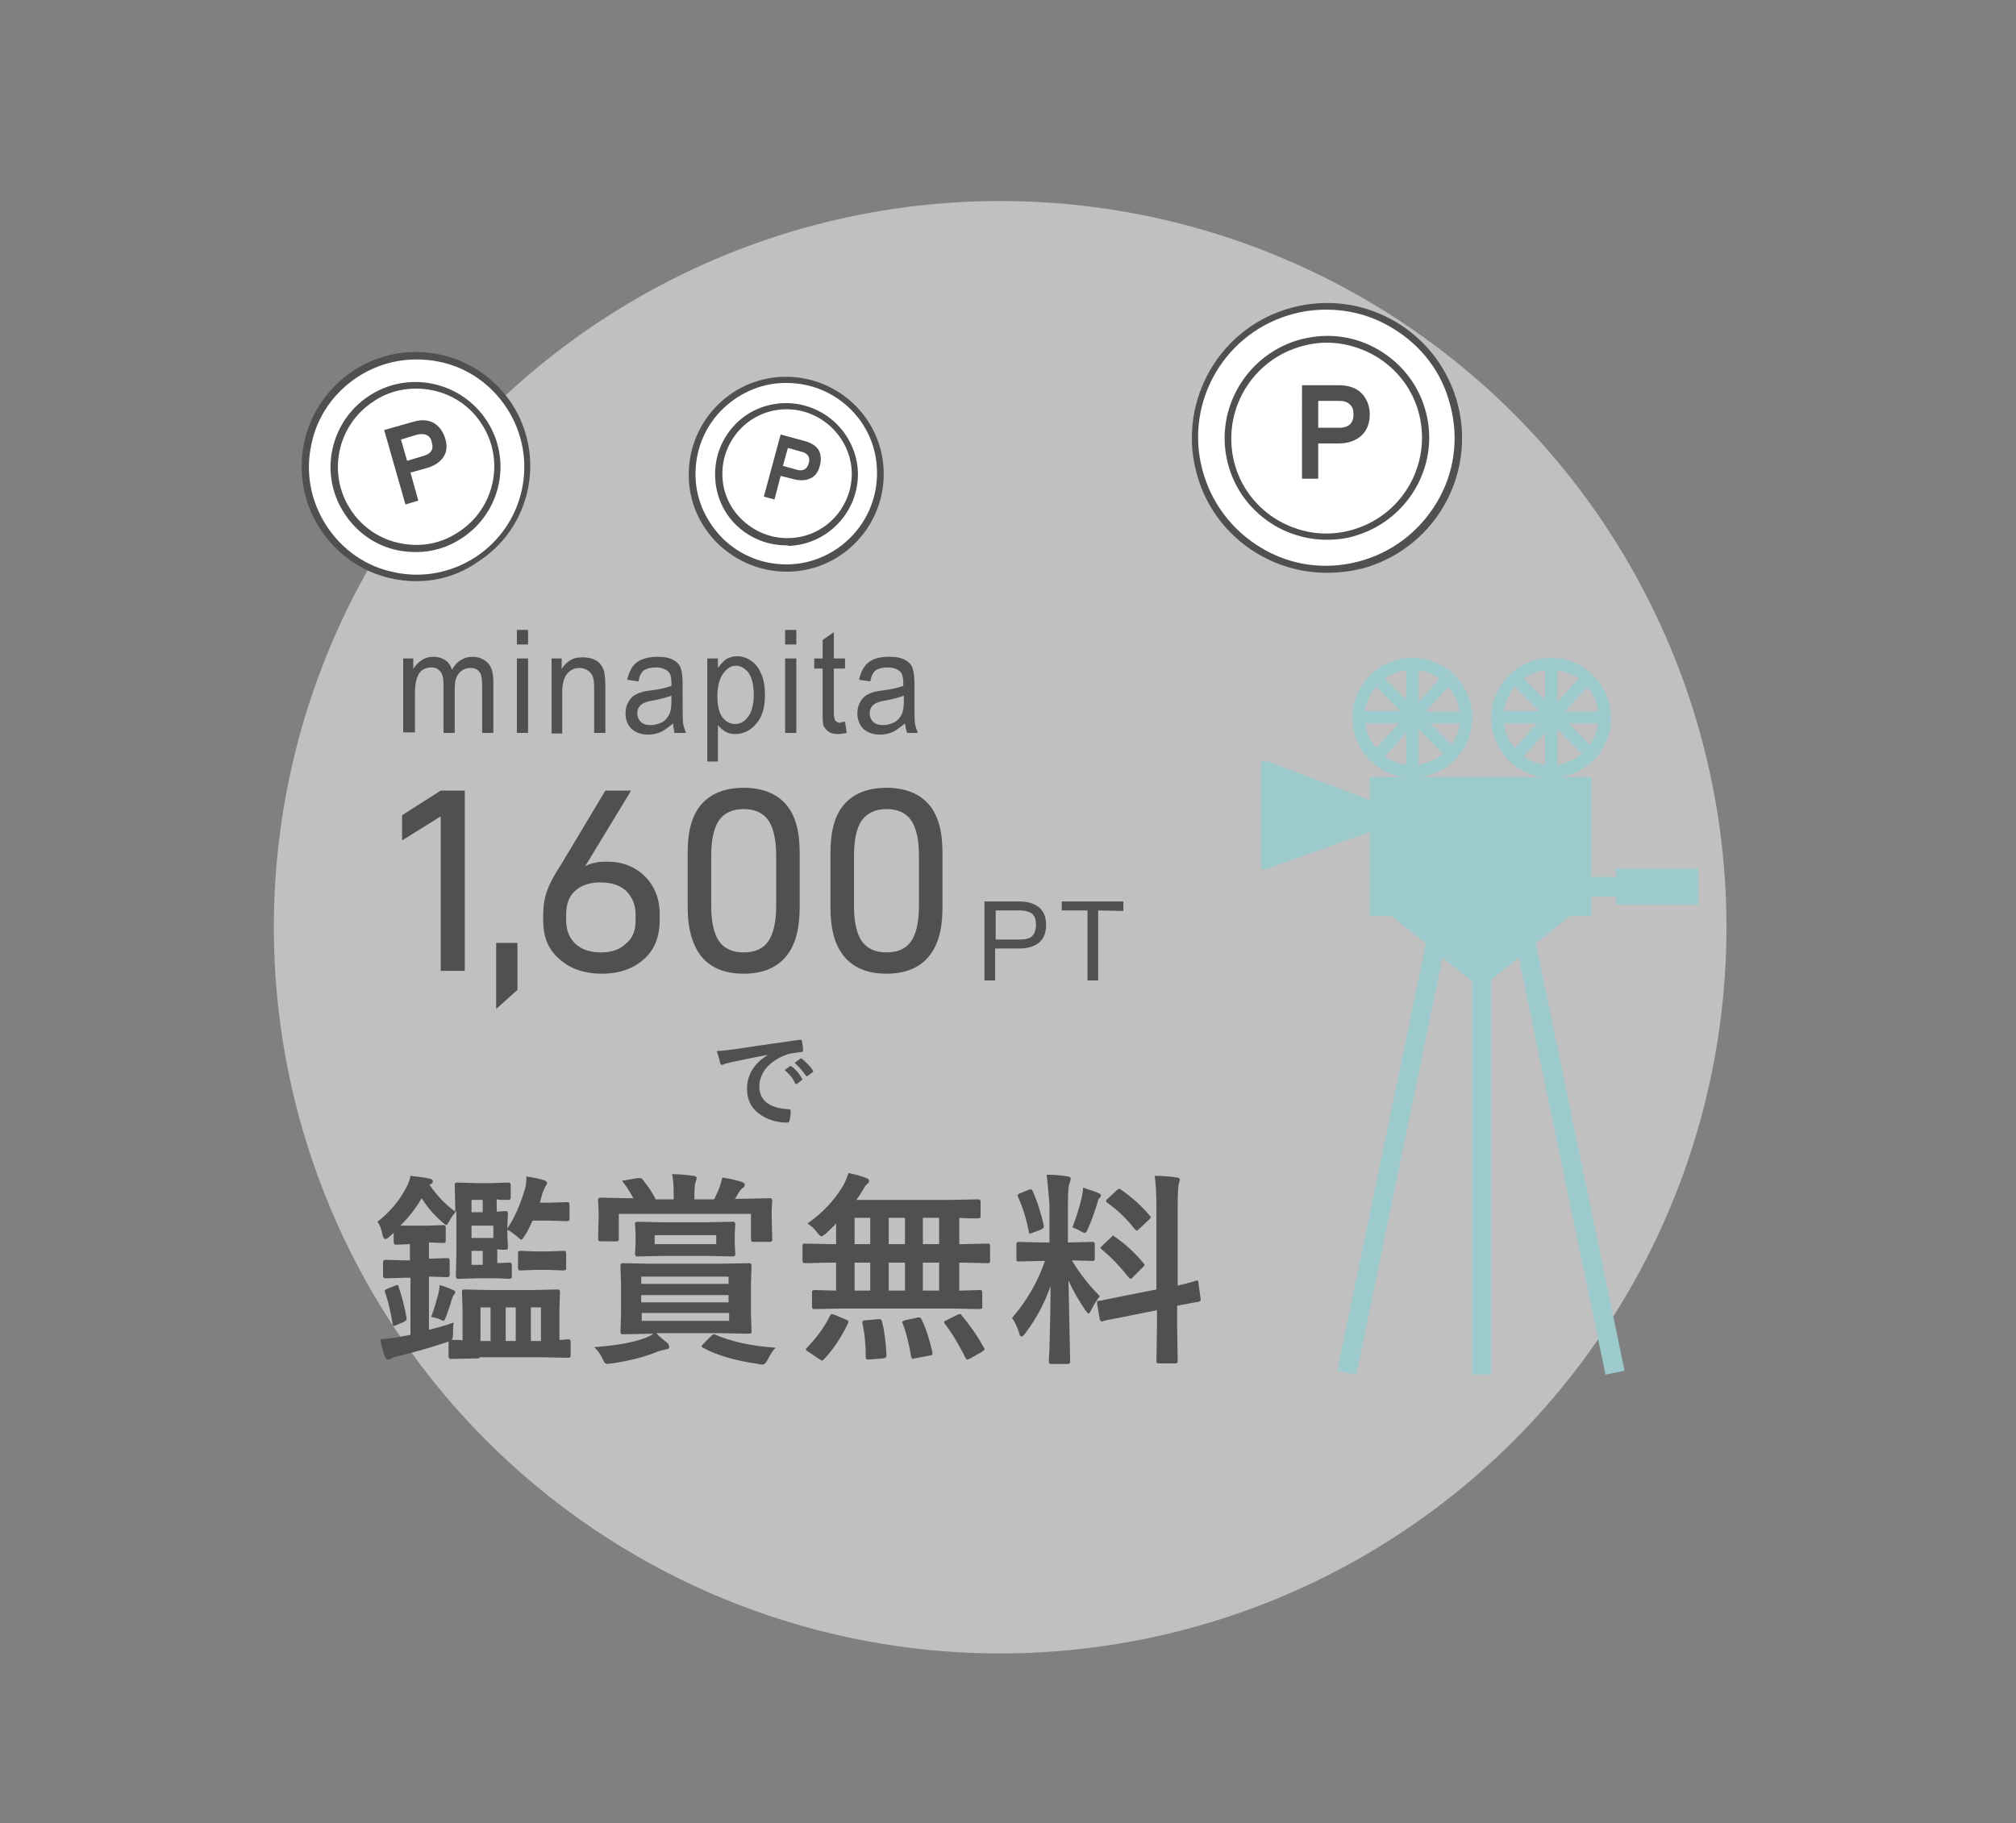 <svg version="1.1" id="_イヤー_1" xmlns="http://www.w3.org/2000/svg" x="0" y="0" viewBox="0 0 360 325.6" xml:space="preserve"><rect x="0" y="0" width="360" height="325.6" fill="#808080" stroke="none"/><style type="text/css">.st1{fill:#9ccacd}.st2{fill:#4f5151}.st3{fill:#fff}</style><circle cx="178.6" cy="165.6" r="129.7" opacity=".5" fill="#fff"/><path class="st1" d="M303.3 161.6v-6.5h-14.7v1.5h-4.4v-17.8h-39.6v4.1l-18.2-6.9v19.1l18.2-6.5v15h3.9l6.3 5.1h-.2l-15.8 76.1 3.4.7 15.4-74.5 5.3 4.3v70.2h3.4V175l4.9-4 15.5 74.5 3.4-.7-15.8-76.1h-.3l6.3-5.1h3.9v-3.5h4.4v1.5z"/><path class="st1" d="M277 117.5c-5.9 0-10.7 4.8-10.7 10.7s4.8 10.7 10.7 10.7c5.9 0 10.7-4.8 10.7-10.7-.1-5.9-4.8-10.7-10.7-10.7zm1.1 2.2c1.4.2 2.7.7 3.8 1.5l-3.8 4.2v-5.7zm-2.2 5.3l-3.8-3.8c1.1-.8 2.4-1.3 3.8-1.5v5.3zm0 11.6c-1.4-.2-2.7-.7-3.8-1.5l3.8-4.2v5.7zm2.2-6.4l4.4 4.4c-1.2 1-2.7 1.7-4.4 2v-6.4zm2-1h5.3c-.2 1.4-.7 2.7-1.5 3.8l-3.8-3.8zm5.3-2.1h-6l4-4.4c1.1 1.2 1.8 2.7 2 4.4zm-14.9-4.5l4.4 4.4h-6.4c.3-1.6 1-3.1 2-4.4zm-2 6.6h6l-4 4.4c-1.1-1.2-1.7-2.7-2-4.4zm-16.3-11.7c-5.9 0-10.7 4.8-10.7 10.7s4.8 10.7 10.7 10.7c5.9 0 10.7-4.8 10.7-10.7s-4.8-10.7-10.7-10.7zm1.1 2.2c1.4.2 2.7.7 3.8 1.5l-3.8 4.2v-5.7zm-2.2 5.3l-3.8-3.8c1.1-.8 2.4-1.3 3.8-1.5v5.3zm0 11.6c-1.4-.2-2.7-.7-3.8-1.5l3.8-4.2v5.7zm2.2-6.4l4.4 4.4c-1.2 1-2.7 1.7-4.4 2v-6.4zm2.1-1h5.3c-.2 1.4-.7 2.7-1.5 3.8l-3.8-3.8zm5.2-2.1h-6l4-4.4c1.2 1.2 1.8 2.7 2 4.4zm-14.9-4.5l4.4 4.4h-6.4c.3-1.6 1-3.1 2-4.4zm-1.9 6.6h6l-4 4.4c-1.1-1.2-1.8-2.7-2-4.4zm-18.6 6.8h1.2v19.2h-1.2z"/><path class="st2" d="M85.6 242.6l-5 .1c-.2 0-.3 0-.4-.1 0 0-.1-.2-.1-.3v-2.7l-.6.2c-2.4.8-5.1 1.6-8 2.3-.8.2-1.3.3-1.5.5-.2.1-.4.2-.6.2-.3 0-.5-.1-.6-.4-.3-.7-.6-1.7-.9-3.2 1.1-.1 2.4-.2 3.7-.5l1.7-.3v-10.2h-.9l-3.5.1c-.2 0-.3 0-.4-.1 0 0-.1-.2-.1-.3v-2.4c0-.2 0-.3.1-.4 0 0 .1-.1.3-.1l3.5.1h.9v-2.9l-2.5.1c-.2 0-.3 0-.3-.1s-.1-.2-.1-.4v-1.6l-.8.7c-.3.3-.6.4-.7.4-.2 0-.4-.3-.5-.8-.2-1-.5-1.8-.9-2.3 2.2-1.7 3.9-3.7 5.2-6.2.4-.7.6-1.4.7-2 1.5.2 2.7.3 3.4.5.4.1.6.2.6.5 0 .2-.1.4-.4.5-.1 0-.2.1-.2.1 1.3 1.9 2.8 3.5 4.6 4.8v-.4l-.1-4.3c0-.2 0-.3.1-.4s.2-.1.3-.1l3.5.1h2.6l3-.1c.2 0 .3 0 .4.1 0 0 .1.2.1.3v2.2c0 .2 0 .3-.1.4 0 0-.2.1-.4.1h-.6c-.4 0-.9 0-1.4-.1v2.2l1.5-.1c.2 0 .3 0 .4.1 0 0 .1.2.1.3l-.1 2.3v.4c1.3-1.9 2.3-4.3 3.1-6.9.2-.6.3-1.4.3-2.4 1.2.2 2.3.4 3.2.7.3.1.5.3.5.5 0 .1-.1.3-.3.6-.1.2-.3.6-.5 1.1l-.5 1.8H98l3.3-.1c.2 0 .3 0 .3.1s.1.2.1.3v2.6c0 .2 0 .3-.1.3s-.2.1-.3.1L98 218h-2.9c-.4.9-.8 1.8-1.4 2.7-.3.5-.5.7-.6.7s-.4-.2-.8-.6c-.5-.4-1-.8-1.7-1.2v.9l.1 2.3c0 .2 0 .3-.1.3 0 0-.1.1-.3.1h-.5c-.3 0-.7 0-1-.1v2.5l2.2-.1c.2 0 .3 0 .3.1 0 0 .1.2.1.3v2.1c0 .2 0 .3-.1.3s-.2.1-.3.1l-2.3-.1h-3.4l-3.5.1c-.2 0-.3 0-.3-.1s-.1-.2-.1-.3l.1-4.2v-7.5c-.6.7-1 1.2-1.2 1.7-.3.5-.5.8-.6.8s-.4-.2-.8-.6c-1.4-1.2-2.6-2.6-3.6-4.2-1.1 1.9-2.4 3.5-3.8 4.9h4.8l2.9-.1c.2 0 .4.1.4.4v2.3c0 .2 0 .3-.1.4 0 0-.1.1-.3.1l-2.6-.1v2.9l3.3-.1c.2 0 .3 0 .3.1 0 0 .1.2.1.4v2.4c0 .2 0 .3-.1.4 0 0-.2.1-.3.1l-3.3-.1v9.5c1.6-.4 3.1-.8 4.4-1.3-.1.8-.1 1.4-.1 2s-.1 1-.3 1.1h.7c.4 0 .9 0 1.3.1V234l-.1-3.2c0-.2 0-.3.1-.4s.2-.1.3-.1l4.6.1h7.4l4.6-.1c.2 0 .3 0 .4.1 0 0 .1.2.1.3l-.1 3.1v5.5c.4 0 .8 0 1.2-.1h.4c.2 0 .3 0 .3.1 0 0 .1.2.1.3v2.4c0 .2 0 .3-.1.4 0 0-.2.1-.3.1l-5-.1H85.6v.2zm-14.4-12.7c.5 1.4 1 3.2 1.4 5.5v.2c0 .2-.2.3-.5.5l-1.4.6c-.2.1-.4.1-.4.1-.1 0-.2-.1-.2-.4-.3-1.9-.7-3.7-1.3-5.5 0-.1-.1-.2-.1-.3s.1-.3.4-.4l1.5-.6c.2-.1.4-.1.4-.1.1.1.2.2.2.4zm5.8 5.3c.5-1.3.9-2.8 1.3-4.2.1-.5.2-1 .2-1.5 1 .3 1.8.6 2.4.9.3.1.4.2.4.4 0 .1-.1.3-.2.4-.2.2-.3.5-.4.8-.3 1.1-.7 2.2-1.1 3.3-.2.4-.3.6-.4.6s-.3-.1-.7-.3c-.5-.2-1-.3-1.5-.4zm7.2-18.7h2v-2.2h-2v2.2zm3.9 4.6v-2.2h-3.9v2.2h3.9zm-3.9 4.8h2v-2.5h-2v2.5zm1.6 13.6h1.8v-6h-1.8v6zm4.5 0h1.8v-6h-1.8v6zm10.3-16.1c.2 0 .3 0 .4.1 0 0 .1.2.1.3v2.7c0 .2 0 .3-.1.3 0 0-.2.1-.4.1l-2.7-.1h-2.3l-2.6.1c-.2 0-.3 0-.4-.1 0 0-.1-.2-.1-.3v-2.7c0-.2 0-.3.1-.3 0 0 .1-.1.3-.1l2.6.1H98l2.6-.1zm-4 10.1h-1.8v6h1.8v-6zm22.5 6.3c.3.2.4.5.4.8 0 .2-.2.4-.6.4-.4.1-.9.2-1.5.4-2.1.9-4.8 1.6-8.1 2.1-.4 0-.7.1-.8.1-.2 0-.4-.1-.5-.2-.1-.1-.2-.3-.4-.7-.4-.9-.9-1.6-1.5-2.1 3.9-.3 6.8-.8 8.7-1.5.7-.2 1.3-.5 1.9-.9h-.5l-5 .1c-.2 0-.3 0-.3-.1s-.1-.2-.1-.3l.1-3.3v-5.2l-.1-3.3c0-.2 0-.3.1-.4s.2-.1.3-.1l4.9.1h12.5l5.1-.1c.2 0 .3 0 .4.1 0 0 .1.2.1.3l-.1 3.3v5.2l.1 3.3c0 .2 0 .3-.1.3 0 0-.2.1-.4.1l-5.1-.1h-11.4c.5.6 1.2 1.1 1.9 1.7zm-7.5-29l2.3-.4h.4c.2 0 .3.1.4.2 1 1.2 1.8 2.4 2.4 3.6h3.2v-1c0-1.6-.1-2.8-.3-3.5 1.1 0 2.4.1 3.8.3.4 0 .6.2.6.4s-.1.5-.2.7c-.1.3-.2 1.1-.2 2.4v.7h3.5c.1-.1.4-.8.9-1.9.2-.6.4-1.2.6-2 1.2.2 2.3.4 3.5.8.3.1.5.3.5.5s-.1.4-.4.6c-.2.1-.4.4-.7.8-.2.4-.4.8-.7 1.1h1.3l4.9-.1c.2 0 .3 0 .4.1 0 0 .1.2.1.3l-.1 1.7v1.4l.1 3.8c0 .2 0 .3-.1.4 0 0-.2.1-.3.1h-2.9c-.2 0-.3 0-.4-.1 0 0-.1-.2-.1-.4v-4.5h-23.6v4.5c0 .2 0 .3-.1.3 0 0-.2.1-.3.1h-2.8c-.2 0-.3 0-.4-.1 0 0-.1-.2-.1-.3l.1-3.8v-1.1l-.1-2c0-.2 0-.3.1-.4 0 0 .2-.1.4-.1l4.8.1h1c-.6-1.1-1.2-2.1-1.8-2.8-.1-.1-.2-.2-.2-.3.1 0 .2-.1.5-.1zm14.6 7.5l4.6-.1c.2 0 .3 0 .4.1 0 0 .1.2.1.3l-.1 1.9v1.5l.1 1.9c0 .2 0 .3-.1.4 0 0-.2.1-.4.1l-4.6-.1h-7.7l-4.6.1c-.2 0-.3 0-.4-.1 0-.1-.1-.2-.1-.4l.1-1.9v-1.5l-.1-1.9c0-.2 0-.3.1-.3s.2-.1.3-.1l4.6.1h7.8zm-11.7 9.7v1.3h15.6V228h-15.6zm0 4.6h15.6v-1.3h-15.6v1.3zm15.7 3.3v-1.4h-15.6v1.4h15.6zm-13.3-15.3v1.6h11v-1.6h-11zm10.9 17.8c2.8 1.2 6.3 2 10.7 2.3-.4.4-.9 1.1-1.4 2.1-.3.6-.6.9-.9.9-.2 0-.5 0-.8-.1-4.2-.6-7.5-1.6-9.9-2.9-.2-.1-.2-.2-.2-.3s.1-.2.3-.4l1.4-1.4c.2-.2.4-.3.5-.3.1 0 .2 0 .3.1zm22.5-4.7l-4.8.1c-.2 0-.3 0-.4-.1 0 0-.1-.2-.1-.3v-2.6c0-.2 0-.3.1-.3s.2-.1.3-.1l3.9.1v-5h-1.1l-4.5.1c-.2 0-.4-.1-.4-.4v-2.7c0-.3.1-.4.4-.4l4.5.1h1.1v-3.7c-.5.6-1.1 1.1-1.8 1.8-.4.3-.7.5-.8.5-.2 0-.4-.2-.8-.7-.5-.7-1.1-1.2-1.7-1.6 2.6-1.8 4.8-4.1 6.4-6.8.4-.8.7-1.5.9-2.2 1.1.2 2.2.5 3.2.9.3.1.5.3.5.5s-.1.4-.3.5c-.2.2-.5.5-.8 1.1-.4.7-.8 1.3-1.2 1.8h16.7l5-.1c.2 0 .3 0 .4.1 0 0 .1.2.1.3v2.6c0 .2 0 .3-.1.3 0 0-.2.1-.4.1h-.4c-.9 0-1.8 0-2.9-.1v4.7h.6l4.5-.1c.3 0 .4.1.4.4v2.7c0 .3-.1.4-.4.4l-4.5-.1h-.6v5l3.7-.1c.2 0 .3 0 .3.1 0 0 .1.2.1.3v2.6c0 .2 0 .3-.1.3s-.2.1-.3.1l-4.9-.1h-19.8zm-2.1 1.3c.1-.2.2-.3.3-.3s.2 0 .5.1l2.1.9c.3.1.4.2.4.4 0 0 0 .1-.1.3-1.1 2.3-2.5 4.5-4.3 6.4-.1.1-.2.2-.3.2s-.2-.1-.4-.2l-2.1-1.4c-.2-.1-.4-.3-.4-.4 0-.1.1-.2.2-.3 1.7-1.8 3.1-3.6 4.1-5.7zm4.4-12.8h2.8v-4.7h-2.8v4.7zm0 8.3h2.8v-5h-2.8v5zm4.2 5.1h.3c.2 0 .3.1.4.4.4 1.6.7 3.6.8 6.1v.1c0 .2-.2.3-.5.4l-2.6.2h-.3c-.2 0-.3-.1-.3-.4 0-2.3-.2-4.3-.6-6.1v-.2c0-.2.2-.3.6-.3l2.2-.2zm1.9-13.4h2.9v-4.7h-2.9v4.7zm0 8.3h2.9v-5h-2.9v5zm5.9 5.2c.8 1.7 1.4 3.6 1.9 5.8v.3c0 .2-.2.3-.5.3l-2.6.5c-.2 0-.3.1-.4.1-.1 0-.2-.1-.3-.4-.4-2.4-.9-4.4-1.5-5.9 0-.1-.1-.2-.1-.3s.2-.2.5-.3l2.3-.5h.3c.2 0 .3.2.4.4zm.2-13.5h2.9v-4.7h-2.9v4.7zm0 8.3h2.9v-5h-2.9v5zm6.9 4.4c1.6 1.9 2.9 3.8 4 5.8.1.1.1.2.1.3s-.1.2-.4.4l-2.3 1.3c-.2.1-.3.1-.4.1-.1 0-.2-.1-.3-.3-1.1-2.2-2.3-4.3-3.7-6.1-.1-.1-.1-.2-.1-.3s.1-.2.4-.3l2-1c.2-.1.3-.1.4-.1.1-.1.2 0 .3.2zm15.2-25.1c1.3 0 2.6.1 3.7.3.4 0 .6.2.6.4s-.1.4-.2.8c-.2.3-.3 1.6-.3 3.7v6.9h.3l4-.1c.2 0 .3 0 .4.1s.1.2.1.3v2.6c0 .3-.1.4-.4.4l-3.7-.1c1.4 2.3 3 4.4 5 6.4-.5.6-1 1.4-1.5 2.4-.2.4-.4.7-.5.7s-.3-.2-.6-.6c-1.2-1.8-2.2-3.5-3-5.3l.3 14.4c0 .2 0 .3-.1.4 0 0-.2.1-.3.1h-3c-.2 0-.3 0-.3-.1 0 0-.1-.2-.1-.3s0-.8.1-2.2c.1-4.2.2-8 .2-11.3-1.1 3.1-2.6 5.9-4.5 8.4-.3.4-.5.6-.7.6s-.3-.2-.4-.6c-.4-1.2-.8-2.1-1.3-2.7 2.6-3 4.6-6.4 5.9-10.2h-.7l-4 .1c-.3 0-.4-.1-.4-.4v-2.6c0-.2 0-.3.1-.4s.2-.1.3-.1l4 .1h1.5V215c-.2-2-.3-3.7-.5-5.2zm-2.5 2.9c.9 2 1.5 4.1 2 6.2v.2c0 .2-.2.3-.5.5l-1.6.6c-.2.1-.4.1-.4.1-.1 0-.2-.1-.2-.4-.4-2.1-1-4.1-1.9-6.1 0-.1-.1-.2-.1-.3s.2-.3.5-.4l1.5-.6c.2-.1.3-.1.4-.1.1 0 .2.1.3.3zm7.1 6.5c.7-1.8 1.3-3.7 1.7-5.5.1-.6.2-1.1.2-1.6 1.5.5 2.4.8 2.8 1 .3.1.4.3.4.4 0 .2-.1.3-.2.4-.2.1-.3.4-.4.8-.4 1.3-.9 2.9-1.7 4.7-.2.5-.4.8-.6.8-.1 0-.4-.1-.7-.3-.5-.3-1-.5-1.5-.7zm9.4 12.2l5.6-1.1v-14.7c0-2.3-.1-4.2-.3-5.6 1.4 0 2.7.1 3.9.3.4 0 .6.2.6.4 0 .1-.1.3-.2.7-.1.3-.2 1.7-.2 4.1v14.1c.9-.2 1.7-.4 2.4-.6.1 0 .3-.1.6-.2.1 0 .2 0 .3-.1h.2c.1 0 .2.1.2.4l.4 2.9v.2c0 .1-.1.2-.4.3-.1 0-.5.1-1.2.2-.8.2-1.7.3-2.6.5v3.4l.1 6.4c0 .2 0 .3-.1.4 0 0-.2.1-.3.1h-3c-.2 0-.3 0-.3-.1 0 0-.1-.1-.1-.3l.1-6.3V234l-5 1c-1.4.3-2.6.5-3.6.7-.2 0-.5.1-.8.2-.2 0-.3.1-.3.1h-.2c-.1 0-.2-.1-.3-.3l-.5-2.9v-.3c0-.1.1-.2.4-.2.1 0 .3 0 .7-.1 1-.2 2.3-.5 3.9-.8zm-1.8-10.5c1.9 1.3 3.6 2.9 5.1 4.7.1.2.2.3.2.3 0 .1-.1.2-.3.4l-1.8 1.8c-.2.2-.3.3-.4.3-.1 0-.2-.1-.3-.2-1.6-2-3.2-3.7-4.8-5l-.3-.3c0-.1.1-.2.3-.4l1.7-1.6.3-.3c0 .1.1.2.3.3zm1-8.5c2.1 1.5 3.9 3.1 5.2 4.7.1.1.2.2.2.3s-.1.2-.3.4l-1.8 1.7c-.2.2-.4.3-.4.3s-.2-.1-.3-.2c-1.4-1.8-3.1-3.5-5-4.8-.1-.1-.2-.2-.2-.3s.1-.3.3-.4l1.6-1.5c.2-.2.4-.3.4-.3.1 0 .2.1.3.1zM71.8 150.1v-4.5l6.9-4.4H83v32.2h-4.3v-27.6l-6.9 4.3zm20.6 18.3v8.4l-3.8 3.4v-11.8h3.8zm4.6-4v-1c0-1.5.2-3 .7-4.3.5-1.4 1.3-2.9 2.5-4.7l7.9-13.2h4.6l-8.2 13.5c.4-.2 1-.5 1.7-.6.7-.2 1.5-.2 2.3-.2 1.8 0 3.4.4 4.8 1.2s2.5 1.9 3.3 3.3c.8 1.4 1.2 3 1.2 4.8v1.1c0 3-.9 5.3-2.8 7s-4.4 2.6-7.5 2.6c-3.2 0-5.7-.9-7.6-2.6-2-1.7-2.9-4-2.9-6.9zm16.5 0v-1.1c0-1.7-.6-3.1-1.7-4.2-1.1-1-2.6-1.5-4.6-1.5-1.9 0-3.4.5-4.5 1.5s-1.6 2.4-1.6 4.2v1.1c0 1.8.6 3.2 1.7 4.2s2.6 1.5 4.5 1.5 3.4-.5 4.5-1.6c1.2-.9 1.7-2.4 1.7-4.1zm9.3-2.3v-9.9c0-3.8.8-6.7 2.5-8.6 1.7-1.9 4.2-2.9 7.5-2.9s5.8 1 7.5 2.9 2.5 4.8 2.5 8.6v9.9c0 3.9-.8 6.8-2.5 8.8s-4.2 3-7.5 3-5.8-1-7.5-3c-1.6-2-2.5-4.9-2.5-8.8zm15.8-.3v-9c0-2.9-.5-5-1.4-6.3s-2.4-2-4.4-2-3.5.7-4.4 2c-.9 1.3-1.4 3.4-1.4 6.3v9c0 2.9.5 5 1.4 6.3.9 1.3 2.4 2 4.4 2 2.1 0 3.5-.7 4.4-2s1.4-3.4 1.4-6.3zm9.7.3v-9.9c0-3.8.8-6.7 2.5-8.6 1.7-1.9 4.2-2.9 7.5-2.9s5.8 1 7.5 2.9 2.5 4.8 2.5 8.6v9.9c0 3.9-.8 6.8-2.5 8.8s-4.2 3-7.5 3-5.8-1-7.5-3c-1.7-2-2.5-4.9-2.5-8.8zm15.8-.3v-9c0-2.9-.5-5-1.4-6.3s-2.4-2-4.4-2-3.4.7-4.4 2c-.9 1.3-1.4 3.4-1.4 6.3v9c0 2.9.5 5 1.4 6.3s2.4 2 4.4 2c2.1 0 3.5-.7 4.4-2s1.4-3.4 1.4-6.3zM72 130.9v-13.3h1.8v1.9c.4-.7.9-1.2 1.5-1.6s1.3-.6 2.1-.6 1.5.2 2.1.6 1 1 1.2 1.7c.5-.8 1-1.4 1.6-1.7.6-.4 1.3-.6 2.1-.6 1.1 0 2 .4 2.7 1.1s1 1.8 1 3.4v9.1h-2v-8.4c0-1-.1-1.6-.2-2-.2-.4-.4-.7-.7-.9s-.7-.3-1.1-.3c-.9 0-1.6.3-2.1.9-.6.6-.8 1.6-.8 3v7.7h-2v-8.7c0-1.1-.2-1.9-.6-2.3-.4-.5-.9-.7-1.5-.7-.9 0-1.7.3-2.2 1s-.8 1.9-.8 3.7v6.9H72v.1zm20.3-15.8v-2.6h2v2.6h-2zm0 15.8v-13.3h2v13.3h-2zm6.2 0v-13.3h1.8v1.9c.4-.7 1-1.3 1.6-1.6.6-.4 1.4-.5 2.2-.5.6 0 1.2.1 1.8.3.5.2 1 .5 1.3.9s.6.9.7 1.4.2 1.5.2 2.7v8.2h-2v-8.1c0-1-.1-1.7-.3-2.1s-.5-.8-.9-1-.8-.4-1.3-.4c-1 0-1.7.3-2.3 1s-.9 1.8-.9 3.4v7.3h-1.9v-.1zm21.7-1.7c-.7.6-1.4 1.1-2.1 1.5-.7.3-1.5.5-2.3.5-1.2 0-2.2-.3-3-1-.7-.7-1.1-1.6-1.1-2.8 0-.8.2-1.5.5-2 .3-.6.8-1.1 1.4-1.4s1.5-.6 2.7-.7c1.6-.2 2.8-.5 3.6-.8v-.6c0-.9-.2-1.6-.5-1.9-.5-.5-1.3-.8-2.3-.8-.9 0-1.6.2-2.1.5-.5.4-.8 1-1 2l-2-.3c.3-1.4.9-2.5 1.7-3.1s2.1-1 3.7-1c1.3 0 2.2.2 2.9.6.7.4 1.2 1 1.3 1.6.2.6.3 1.6.3 2.8v3c0 2.1 0 3.4.1 4 .1.5.3 1.1.5 1.6h-2.1c0-.5-.2-1-.2-1.7zm-.2-5c-.7.3-1.8.6-3.3.9-.8.1-1.4.3-1.8.5s-.6.4-.8.7c-.2.3-.3.7-.3 1.1 0 .6.2 1.1.6 1.5s1 .6 1.8.6c.7 0 1.4-.2 2-.5s1-.8 1.3-1.4.4-1.4.4-2.5v-.9h.1zm6.3 11.8v-18.4h1.9v1.7c.5-.7 1-1.2 1.5-1.6.6-.3 1.2-.5 1.9-.5.9 0 1.8.3 2.5.8.8.5 1.4 1.3 1.8 2.3.5 1 .7 2.3.7 3.8 0 2.3-.5 4-1.6 5.2-1 1.2-2.3 1.8-3.7 1.8-.6 0-1.2-.1-1.7-.4-.5-.3-1-.7-1.4-1.2v6.5h-1.9zm1.8-11.7c0 1.7.3 3 .9 3.8.6.8 1.4 1.2 2.3 1.2.9 0 1.6-.4 2.3-1.3.6-.8 1-2.1 1-3.9 0-1.7-.3-3-.9-3.9-.6-.8-1.4-1.3-2.3-1.3-.8 0-1.5.4-2.2 1.3s-1.1 2.4-1.1 4.1zm12.1-9.2v-2.6h2v2.6h-2zm0 15.8v-13.3h2v13.3h-2zm10.7-2l.3 2c-.6.1-1.1.2-1.5.2-.7 0-1.3-.1-1.7-.4-.4-.3-.7-.6-.9-1s-.2-1.3-.2-2.6v-7.7h-1.5v-1.8h1.5v-3.3l2-1.4v4.7h2v1.8h-2v7.8c0 .7.1 1.2.2 1.4.2.3.5.5 1 .5.1-.1.4-.2.8-.2zm10.7.3c-.7.6-1.4 1.1-2.1 1.5-.7.3-1.5.5-2.3.5-1.2 0-2.2-.3-3-1-.7-.7-1.1-1.6-1.1-2.8 0-.8.2-1.5.5-2 .3-.6.8-1.1 1.4-1.4.6-.3 1.5-.6 2.7-.7 1.6-.2 2.8-.5 3.6-.8v-.6c0-.9-.2-1.6-.5-1.9-.5-.5-1.3-.8-2.3-.8-.9 0-1.6.2-2.1.5-.5.4-.8 1-1 2l-2-.3c.3-1.4.9-2.5 1.7-3.1.9-.7 2.1-1 3.7-1 1.3 0 2.2.2 2.9.6s1.2 1 1.3 1.6c.2.6.3 1.6.3 2.8v3c0 2.1 0 3.4.1 4 .1.5.3 1.1.5 1.6H162c-.2-.5-.3-1-.4-1.7zm-.1-5c-.7.3-1.8.6-3.3.9-.8.1-1.4.3-1.8.5s-.6.4-.8.7-.3.7-.3 1.1c0 .6.2 1.1.6 1.5.4.4 1 .6 1.8.6.7 0 1.4-.2 2-.5s1-.8 1.3-1.4.4-1.4.4-2.5v-.9h.1zM128 187.7c.7 0 1.7-.1 3.1-.3 5.2-.8 9-1.3 11.7-1.7h.1c.2 0 .3.1.3.2.1.6.2 1.1.2 1.7 0 .2-.1.3-.4.3-.9.1-1.7.2-2.4.4-1.7.6-3 1.5-3.9 2.6-.7 1-1.1 2-1.1 3.1 0 2.5 1.7 3.9 5.2 4.1.3 0 .4.1.4.3 0 .6-.1 1.2-.2 1.7-.1.3-.2.4-.4.4-2 0-3.8-.6-5.2-1.7-1.4-1.1-2-2.6-2-4.3 0-1.4.4-2.7 1.1-3.7.6-.9 1.5-1.7 2.6-2.4-2.3.4-4.5.9-6.5 1.3-.7.2-1.1.3-1.2.3l-.4.2c-.2 0-.3-.1-.4-.3-.1-.6-.3-1.3-.6-2.2zm12.1 3.4l1-.7h.1s.1 0 .2.1c.7.5 1.3 1.2 1.8 2.1 0 .1.1.1.1.1 0 .1 0 .1-.1.2l-.8.6c-.1 0-.1.1-.2.1s-.1 0-.2-.1c-.5-1.1-1.2-1.8-1.9-2.4zm1.8-1.3l1-.7c.1 0 .1-.1.1-.1s.1 0 .2.1c.7.6 1.4 1.2 1.9 2 0 .1.1.1.1.2s0 .1-.1.2l-.8.6c-.1 0-.1.1-.2.1s-.1 0-.2-.1c-.6-.9-1.3-1.6-2-2.3z"/><path class="st3" d="M90.9 72.6c6 9.2 3.4 21.4-5.8 27.4s-21.4 3.4-27.4-5.8-3.4-21.4 5.8-27.4 21.5-3.4 27.4 5.8z"/><path class="st2" d="M74.3 103.8c-6.7 0-13.2-3.3-17.1-9.3-3-4.6-4-10-2.9-15.4 1.1-5.3 4.3-9.9 8.8-12.9 4.6-3 10-4 15.4-2.9 5.3 1.1 9.9 4.3 12.9 8.8 6.1 9.4 3.5 22.1-6 28.2-3.4 2.4-7.2 3.5-11.1 3.5zm0-39.6c-3.7 0-7.3 1.1-10.4 3.1-4.3 2.8-7.3 7.1-8.3 12.1-1.1 5-.1 10.2 2.7 14.5s7.1 7.3 12.1 8.3c5 1.1 10.2.1 14.5-2.7 8.9-5.8 11.4-17.7 5.6-26.6-2.8-4.3-7.1-7.3-12.1-8.3-1.4-.3-2.8-.4-4.1-.4z"/><path class="st3" d="M86.5 75.4c4.4 6.7 2.5 15.8-4.3 20.2S66.4 98.1 62 91.3c-4.4-6.7-2.5-15.8 4.3-20.2s15.8-2.4 20.2 4.3z"/><path class="st2" d="M74.3 98.6c-1.1 0-2.1-.1-3.2-.3-4-.8-7.4-3.2-9.6-6.6-4.6-7-2.6-16.4 4.4-21s16.4-2.6 21 4.4c4.6 7 2.6 16.4-4.4 21-2.4 1.6-5.2 2.5-8.2 2.5zm0-29.2c-2.6 0-5.3.7-7.6 2.3-6.5 4.2-8.3 12.9-4.1 19.3 2 3.1 5.2 5.3 8.8 6 3.7.8 7.4.1 10.5-2 6.5-4.2 8.3-12.9 4.1-19.3-2.6-4.1-7.1-6.3-11.7-6.3z"/><path class="st2" d="M79.5 78.3c.4 1.3.3 2.4-.3 3.3-.6.9-1.6 1.6-3 2l-2.9.8 1.4 5-2.3.7-3.8-13.3 5.3-1.5c1.4-.4 2.5-.3 3.5.2 1 .6 1.7 1.5 2.1 2.8zm-3.3-.6c-.4-.2-1-.2-1.6-.1l-3 .9 1.1 3.8 3-.9c1.3-.4 1.8-1.2 1.4-2.4-.1-.7-.5-1.1-.9-1.3z"/><path class="st3" d="M259.4 71.3c3.8 12.4-3.1 25.5-15.5 29.4-12.4 3.8-25.5-3.1-29.4-15.5-3.8-12.4 3.1-25.5 15.5-29.4 12.4-3.8 25.6 3.1 29.4 15.5z"/><path class="st2" d="M236.9 102.3c-10.3 0-19.9-6.7-23-17-3.9-12.7 3.2-26.2 15.9-30.1 6.2-1.9 12.7-1.3 18.4 1.7s9.9 8.1 11.8 14.2 1.3 12.7-1.7 18.4c-3 5.7-8.1 9.9-14.2 11.8-2.4.7-4.8 1-7.2 1zm0-47c-2.3 0-4.5.3-6.8 1C218 60 211.2 72.8 215 84.9c1.8 5.8 5.8 10.6 11.2 13.5s11.6 3.4 17.4 1.6c5.8-1.8 10.6-5.8 13.5-11.2 2.9-5.4 3.4-11.6 1.6-17.4-1.7-5.8-5.7-10.5-11.1-13.4-3.3-1.8-7-2.7-10.7-2.7z"/><path class="st3" d="M253.8 73c2.9 9.3-2.4 19.2-11.7 22-9.3 2.9-19.2-2.4-22-11.7-2.9-9.3 2.4-19.2 11.7-22 9.2-2.8 19.1 2.4 22 11.7z"/><path class="st2" d="M236.9 96.4c-2.9 0-5.8-.7-8.5-2.1-4.3-2.3-7.5-6.1-8.9-10.7-3-9.6 2.5-19.8 12.1-22.8 4.7-1.4 9.6-1 13.9 1.3 4.3 2.3 7.5 6.1 8.9 10.7 3 9.6-2.5 19.8-12.1 22.8-1.8.6-3.6.8-5.4.8zm0-35.2c-1.7 0-3.4.3-5 .8-9 2.8-14 12.3-11.3 21.3 1.3 4.3 4.3 7.9 8.3 10s8.6 2.6 13 1.2c9-2.8 14-12.3 11.3-21.3-1.3-4.3-4.3-7.9-8.3-10-2.5-1.3-5.2-2-8-2z"/><path class="st2" d="M244.6 74c0 1.6-.5 2.9-1.5 3.8s-2.3 1.4-4.1 1.4h-3.6v6.3h-2.9V68.8h6.6c1.7 0 3.1.5 4 1.4s1.5 2.2 1.5 3.8zm-3.6-1.8c-.4-.4-1-.6-1.8-.6h-3.8v4.8h3.8c1.6 0 2.5-.8 2.5-2.4 0-.8-.2-1.4-.7-1.8z"/><path class="st3" d="M157.3 84.1c.3 9.3-7 17.1-16.2 17.4-9.3.3-17.1-7-17.4-16.2-.3-9.3 7-17.1 16.2-17.4 9.3-.4 17 6.9 17.4 16.2z"/><path class="st2" d="M140.4 102.1c-4.4 0-8.6-1.7-11.9-4.7-3.4-3.2-5.4-7.5-5.5-12.1-.3-9.6 7.2-17.7 16.8-18s17.7 7.2 18 16.8c.3 9.6-7.2 17.7-16.8 18h-.6zm.1-33.7h-.6c-4.3.1-8.3 2-11.3 5.1-3 3.2-4.5 7.3-4.4 11.6.1 4.3 2 8.3 5.1 11.3 3.2 3 7.3 4.5 11.6 4.4 8.9-.3 16-7.8 15.7-16.8-.2-8.7-7.4-15.6-16.1-15.6z"/><path class="st2" d="M140.4 97.4c-3.2 0-6.3-1.2-8.7-3.4-2.5-2.3-3.9-5.5-4-8.9s1.1-6.6 3.4-9.1 5.5-3.9 8.9-4c7-.2 12.9 5.3 13.2 12.3.2 7-5.3 12.9-12.3 13.2-.2-.1-.3-.1-.5-.1zm.1-24.3h-.4c-6.4.2-11.3 5.6-11.1 11.9.1 3.1 1.4 5.9 3.7 8s5.2 3.2 8.3 3.1c6.4-.2 11.3-5.6 11.1-11.9-.3-6.2-5.5-11.1-11.6-11.1z"/><path class="st2" d="M146.4 83.2c-.3 1.1-.8 1.8-1.6 2.2-.8.4-1.8.5-3 .2l-2.4-.6-1.1 4.2-1.9-.5 3-11.1 4.4 1.2c1.1.3 2 .9 2.4 1.6.4.8.5 1.7.2 2.8zm-2.1-1.8c-.2-.3-.6-.6-1.1-.7l-2.5-.7-.9 3.2 2.5.7c1.1.3 1.8-.1 2.1-1.1.2-.6.1-1.1-.1-1.4zm42.5 83.8c0 1.4-.4 2.4-1.2 3.1-.8.7-2 1.1-3.6 1.1h-4.3v5.7h-1.9V161h6.2c1.6 0 2.8.4 3.6 1.1.8.7 1.2 1.7 1.2 3.1zm-1.8 0c0-.9-.2-1.6-.7-2s-1.3-.6-2.3-.6h-4.2v5.2h4.3c1 0 1.8-.2 2.2-.6.4-.4.7-1.1.7-2zm11.1-2.6v12.5h-1.9v-12.5h-4.6V161h11v1.7l-4.5-.1z"/></svg>